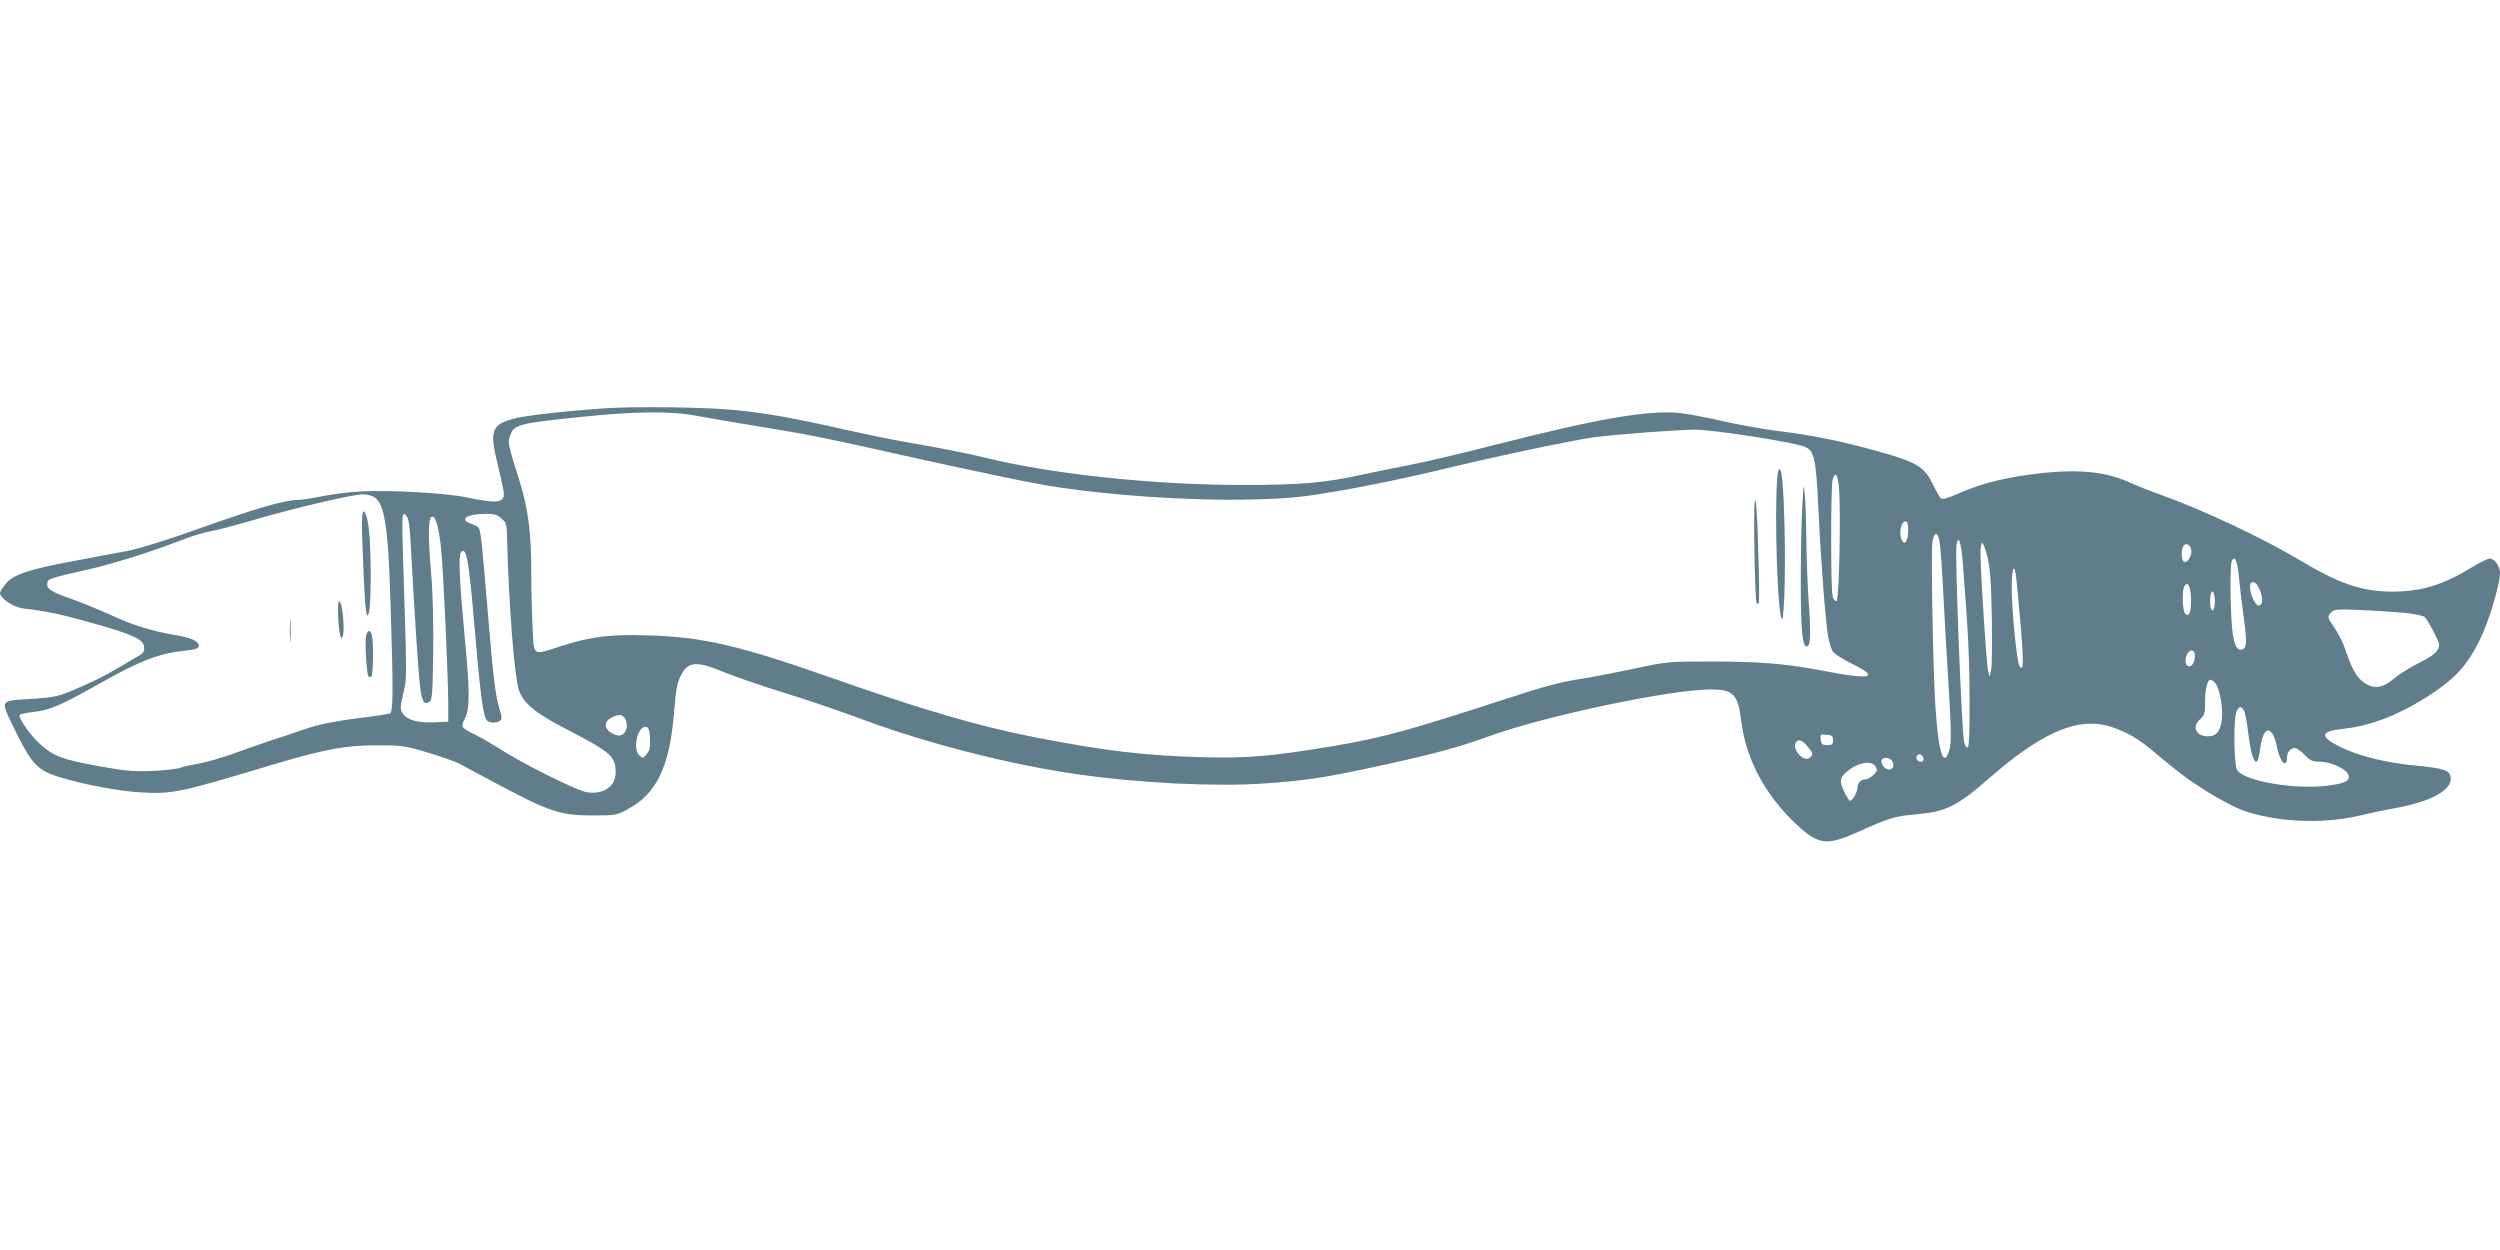 <?xml version="1.0" standalone="no"?>
<!DOCTYPE svg PUBLIC "-//W3C//DTD SVG 20010904//EN"
 "http://www.w3.org/TR/2001/REC-SVG-20010904/DTD/svg10.dtd">
<svg version="1.0" xmlns="http://www.w3.org/2000/svg"
 width="1280pt" height="640pt" viewBox="0 0 1280 640"
 preserveAspectRatio="xMidYMid meet">
<g transform="translate(0,640) scale(0.1,-0.1)"
fill="#607d8b" stroke="none">
<path d="M3105 4310 c-209 -14 -426 -38 -484 -56 -105 -31 -115 -62 -72 -235
17 -70 31 -136 31 -147 0 -47 -38 -51 -195 -18 -105 22 -391 38 -535 30 -63
-3 -154 -15 -202 -25 -48 -10 -105 -19 -127 -19 -63 0 -208 -42 -495 -144
-162 -58 -309 -104 -370 -116 -56 -10 -175 -33 -266 -50 -239 -44 -321 -71
-359 -117 -17 -21 -31 -43 -31 -49 0 -27 69 -73 117 -79 123 -14 201 -31 363
-77 203 -58 254 -81 258 -120 2 -19 -3 -31 -20 -41 -153 -92 -208 -122 -296
-160 -125 -55 -134 -57 -275 -66 -87 -5 -112 -9 -120 -23 -9 -13 4 -46 59
-155 79 -158 109 -188 219 -222 120 -37 310 -73 417 -78 162 -9 195 -2 668
140 274 82 378 101 540 101 127 0 142 -2 260 -37 69 -21 141 -46 160 -56 19
-11 116 -62 215 -115 249 -132 306 -151 465 -151 123 0 126 0 188 34 143 78
209 215 232 480 11 138 16 163 38 206 34 68 80 71 213 16 52 -22 189 -69 304
-105 116 -35 309 -101 429 -146 323 -119 743 -226 1081 -274 319 -46 711 -65
965 -47 207 15 302 29 565 86 288 62 427 100 569 152 284 105 936 243 1147
243 113 0 138 -26 154 -160 23 -196 124 -384 286 -534 111 -102 152 -107 311
-36 160 72 188 81 293 90 160 14 213 40 386 191 246 214 421 296 572 269 80
-15 169 -59 243 -121 155 -130 197 -161 299 -225 61 -37 138 -78 172 -91 170
-62 409 -74 598 -30 61 14 142 31 180 38 184 31 300 93 293 156 -4 39 -32 49
-177 63 -153 14 -293 49 -387 95 -113 55 -106 82 24 95 130 14 277 71 426 167
136 88 197 154 263 288 45 89 103 283 103 341 0 34 -28 74 -52 74 -11 0 -56
-22 -101 -50 -126 -77 -231 -112 -354 -118 -174 -8 -296 28 -499 149 -209 125
-516 269 -734 347 -47 16 -121 46 -166 66 -134 59 -296 68 -544 30 -122 -19
-224 -47 -323 -91 -58 -25 -82 -32 -90 -24 -6 6 -25 39 -42 74 -44 89 -82 112
-290 169 -188 52 -327 80 -515 103 -69 9 -192 31 -275 50 -82 19 -181 37 -220
41 -161 14 -412 -29 -930 -161 -181 -46 -382 -94 -445 -105 -63 -12 -173 -35
-245 -50 -196 -43 -311 -53 -625 -53 -459 1 -976 57 -1320 143 -82 20 -215 46
-410 80 -69 12 -213 42 -320 66 -226 52 -382 79 -530 94 -149 15 -501 20 -665
10z m467 -40 c57 -11 189 -33 293 -50 278 -45 352 -60 870 -176 259 -57 536
-115 615 -128 308 -52 747 -82 1075 -73 184 5 240 11 450 47 132 23 348 68
480 100 274 67 694 156 805 171 127 16 430 39 522 39 85 0 472 -59 548 -84 59
-19 67 -48 80 -316 13 -279 37 -584 50 -659 6 -30 16 -64 24 -77 8 -12 54 -41
101 -64 142 -70 94 -82 -142 -36 -194 38 -332 49 -583 49 -219 0 -229 -1 -390
-36 -91 -19 -199 -40 -240 -47 -135 -20 -212 -40 -425 -110 -492 -160 -625
-197 -880 -240 -310 -52 -438 -63 -665 -57 -306 9 -503 32 -865 103 -284 55
-579 142 -1039 304 -473 166 -658 209 -941 217 -193 6 -291 -6 -448 -57 -143
-46 -133 -52 -140 98 -4 70 -7 201 -7 292 0 185 -16 313 -55 440 -66 213 -66
213 -54 247 19 59 40 65 360 98 292 30 465 31 601 5z m5843 -362 c11 -112 2
-581 -12 -585 -7 -3 -16 8 -20 24 -10 36 -10 559 0 596 12 45 25 31 32 -35z
m-7510 -48 c63 -24 82 -137 95 -560 14 -448 13 -547 -4 -553 -7 -3 -87 -15
-177 -26 -114 -15 -191 -31 -254 -53 -49 -17 -130 -44 -180 -60 -49 -17 -138
-47 -197 -69 -59 -21 -137 -43 -173 -49 -35 -6 -77 -15 -92 -21 -16 -6 -80
-14 -143 -16 -99 -4 -138 -1 -283 26 -181 33 -225 50 -295 114 -45 42 -102
121 -102 143 0 7 26 14 65 18 89 9 140 31 348 148 199 113 304 153 422 165 63
6 80 12 83 25 4 23 -38 43 -123 57 -118 20 -215 50 -325 101 -58 26 -145 62
-195 80 -112 39 -137 55 -133 83 3 24 10 26 213 72 126 29 318 89 470 148 50
20 119 41 155 47 36 7 124 30 195 51 217 64 519 136 582 138 12 1 33 -3 48 -9z
m186 -123 c4 -14 10 -79 13 -144 17 -315 38 -635 46 -702 9 -82 21 -102 48
-85 15 10 17 37 20 255 2 142 -2 307 -10 394 -16 191 -16 281 -1 296 20 20 40
-43 52 -166 12 -125 35 -642 36 -785 l0 -95 -70 -3 c-86 -4 -140 11 -162 44
-15 23 -15 31 2 104 19 85 19 50 -2 714 -5 173 -4 208 7 204 8 -2 17 -16 21
-31z m476 9 c27 -23 28 -28 30 -128 8 -315 37 -680 59 -750 22 -67 85 -120
245 -202 228 -118 251 -138 251 -221 0 -71 -60 -113 -144 -102 -53 7 -339 150
-464 232 -28 18 -75 45 -105 60 -81 41 -81 41 -59 86 26 50 26 140 0 409 -27
284 -33 422 -21 440 27 39 41 -34 66 -329 33 -391 48 -505 67 -528 12 -15 47
-17 67 -4 12 8 12 17 -2 63 -21 69 -32 159 -62 523 -27 327 -34 387 -44 402
-3 6 -19 14 -35 20 -68 22 -30 51 66 52 46 1 62 -3 85 -23z m7203 -58 c0 -53
-15 -81 -30 -58 -20 31 -9 100 16 100 10 0 14 -13 14 -42z m161 -64 c4 -21 12
-133 18 -249 6 -115 18 -337 28 -491 14 -228 14 -290 4 -323 -29 -98 -55 -20
-71 210 -13 190 -24 798 -16 854 9 56 28 55 37 -1z m119 -110 c27 -348 34
-483 34 -698 1 -170 -2 -240 -10 -243 -7 -2 -14 11 -18 29 -13 75 -47 949 -39
1006 10 61 24 18 33 -94z m126 34 c13 -56 19 -129 22 -306 2 -129 1 -250 -3
-270 l-8 -37 -8 30 c-8 30 -39 507 -39 603 0 29 4 52 9 52 5 0 17 -33 27 -72z
m1044 28 c0 -29 -24 -61 -38 -52 -16 9 -15 69 0 84 16 16 38 -3 38 -32z m243
-127 c4 -46 14 -131 22 -189 20 -139 19 -176 -2 -184 -29 -11 -45 19 -54 101
-10 93 -12 325 -3 348 14 36 29 4 37 -76z m-1139 -16 c39 -398 42 -489 15
-441 -13 24 -39 283 -39 401 0 106 15 131 24 40z m1240 -40 c24 -47 24 -93 0
-93 -17 0 -44 57 -44 95 0 34 26 33 44 -2z m-346 -54 c2 -71 -9 -102 -30 -81
-14 14 -17 120 -4 141 17 27 31 2 34 -60z m122 -21 c0 -20 -4 -39 -9 -42 -12
-8 -19 34 -13 74 6 42 22 19 22 -32z m985 -57 c42 -5 81 -14 89 -20 8 -6 29
-41 47 -77 31 -61 33 -67 19 -92 -10 -18 -43 -41 -96 -67 -45 -22 -101 -57
-124 -77 -51 -45 -96 -56 -136 -35 -51 26 -77 66 -114 176 -11 34 -36 85 -55
113 -40 58 -41 61 -18 84 15 15 33 16 165 10 82 -4 182 -11 223 -15z m-1090
-201 c4 -6 4 -24 0 -40 -9 -41 -45 -42 -45 -2 0 39 30 67 45 42z m107 -157
c22 -25 41 -128 34 -186 -7 -61 -28 -87 -72 -87 -61 0 -83 50 -39 88 22 19 25
30 25 86 0 66 12 116 28 116 5 0 16 -8 24 -17z m147 -141 c6 -11 15 -59 21
-108 12 -98 27 -154 41 -154 9 0 13 14 24 85 17 105 62 98 84 -13 15 -77 51
-110 51 -47 0 25 18 45 40 45 9 0 31 -16 50 -35 29 -30 41 -35 79 -35 52 0
126 -33 142 -62 18 -33 -9 -49 -106 -61 -173 -21 -434 26 -462 83 -15 30 -18
257 -3 294 11 31 25 33 39 8z m-8289 -41 c24 -46 -2 -98 -44 -85 -58 18 -73
64 -28 88 37 21 59 20 72 -3z m128 -102 c2 -44 -1 -61 -17 -80 -19 -23 -20
-23 -38 -6 -36 35 -7 153 35 145 13 -2 18 -16 20 -59z m6057 -9 c0 -21 -5 -25
-30 -25 -25 0 -30 4 -33 28 -3 27 -1 28 30 25 28 -2 33 -7 33 -28z m-131 -31
c30 -35 31 -42 11 -59 -30 -25 -92 45 -70 79 11 19 33 12 59 -20z m594 -62 c2
-10 -3 -17 -12 -17 -18 0 -29 16 -21 31 9 14 29 6 33 -14z m-160 -14 c13 -24
4 -43 -18 -43 -21 0 -45 34 -35 50 10 16 44 11 53 -7z m-86 -27 c4 -6 8 -14 8
-18 0 -15 -40 -48 -58 -48 -24 0 -42 -19 -42 -45 0 -21 -26 -65 -38 -65 -4 0
-18 22 -31 49 -26 56 -21 75 29 111 54 39 113 46 132 16z"/>
<path d="M9107 3994 c-23 -39 -14 -639 12 -754 14 -64 24 189 18 455 -6 235
-15 323 -30 299z"/>
<path d="M9227 3796 c-4 -77 -7 -250 -7 -385 0 -233 8 -321 30 -321 20 0 23
58 11 219 -6 91 -12 236 -12 321 -1 85 -4 189 -8 230 -6 73 -6 71 -14 -64z"/>
<path d="M8985 3836 c-9 -31 0 -514 9 -524 3 -3 8 -3 11 0 3 3 2 128 -3 279
-5 179 -11 264 -17 245z"/>
<path d="M1855 3633 c10 -284 16 -366 24 -381 25 -45 26 401 1 491 -22 77 -31
38 -25 -110z"/>
<path d="M1731 3260 c1 -41 5 -88 9 -105 6 -25 8 -27 15 -12 10 24 1 148 -13
173 -9 15 -11 4 -11 -56z"/>
<path d="M1484 3170 c0 -52 1 -74 3 -47 2 26 2 68 0 95 -2 26 -3 4 -3 -48z"/>
<path d="M1874 3144 c-7 -26 3 -192 12 -206 3 -5 10 -6 15 -3 10 7 12 177 3
213 -8 30 -22 28 -30 -4z"/>
</g>
</svg>
